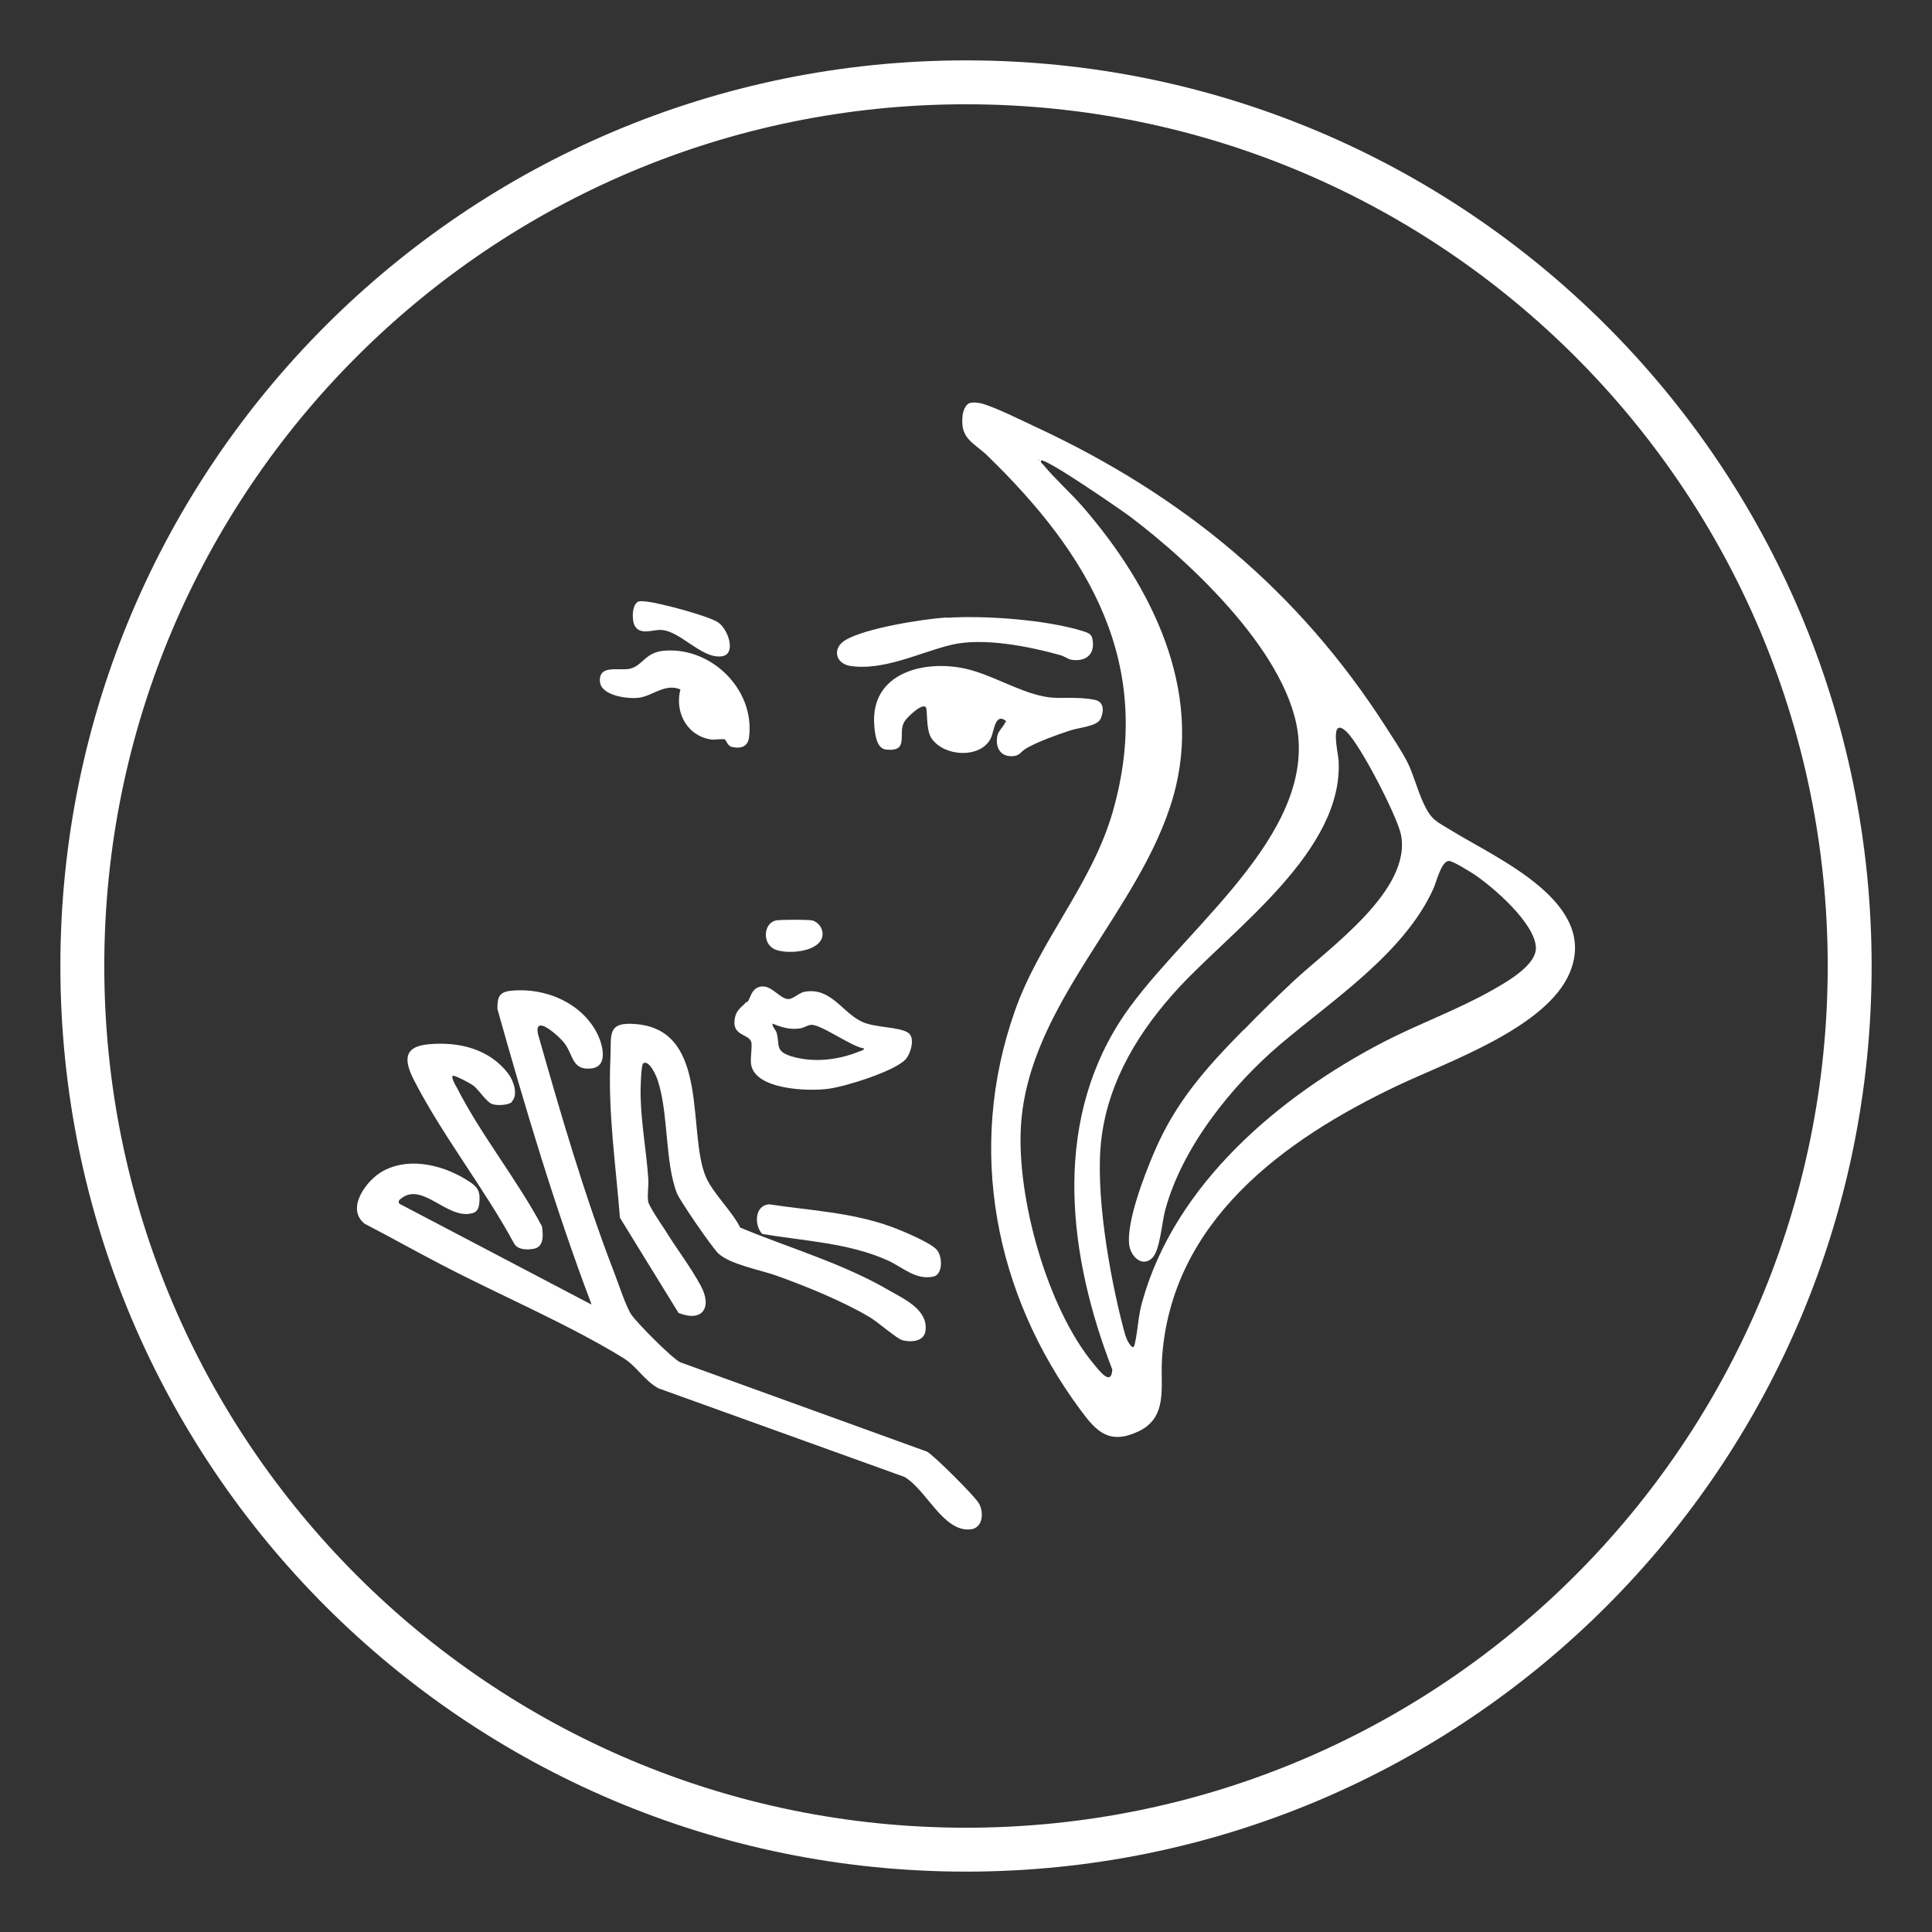 <svg width="132" height="132" viewBox="0 0 132 132" fill="none" xmlns="http://www.w3.org/2000/svg">
<rect x="0" y="0" width="132" height="132" fill="#333333" stroke="none"/>
<path d="M66 5.625C99.344 5.625 126.375 32.656 126.375 66C126.375 99.344 99.344 126.375 66 126.375C32.656 126.375 5.625 99.344 5.625 66C5.625 32.656 32.656 5.625 66 5.625Z" stroke="white" stroke-width="3"/>
<path d="M84.975 70.37C86.062 69.239 87.236 68.108 88.367 67.043C90.802 64.76 96.478 60.824 95.717 57.019C95.456 55.758 92.933 50.865 91.998 49.995C90.802 48.864 91.433 51.517 91.455 51.93C91.825 58.084 84.366 63.368 80.561 67.456C77.886 70.348 75.755 73.762 75.255 77.763C74.799 81.394 75.799 87.091 76.734 90.679C76.864 91.157 76.973 91.679 77.343 92.027C77.495 92.092 77.517 91.875 77.538 91.788C77.756 90.831 77.756 89.896 78.06 88.874C80.3 80.894 87.389 74.914 94.477 71.218C96.913 69.957 99.522 69.021 101.914 67.673C102.871 67.13 105.002 65.956 104.936 64.716C104.849 63.063 102.044 60.628 100.718 59.737C100.413 59.541 99.239 58.802 98.978 58.823C98.457 58.867 98.13 60.302 97.935 60.715C95.956 65.107 91.042 68.326 87.476 71.348C84.149 74.175 80.757 78.393 79.604 82.699C79.387 83.503 79.256 85.417 78.734 85.939C78.038 86.634 77.234 85.83 77.147 85.025C76.973 83.438 78.169 80.35 78.821 78.806C80.3 75.305 82.366 73.001 84.975 70.348M71.124 31.469C71.08 31.621 71.211 31.665 71.298 31.773C72.102 32.752 73.146 33.665 73.994 34.644C78.647 40.014 82.235 47.103 80.169 54.388C77.952 62.237 70.276 68.521 69.754 76.915C69.45 81.829 71.559 89.396 74.733 93.201C75.081 93.614 75.929 94.767 75.995 93.571C73.037 85.939 71.885 77.067 76.495 69.826C80.148 64.085 89.28 57.78 88.715 50.474C88.28 44.907 81.452 38.492 77.212 35.296C76.69 34.904 71.385 31.23 71.124 31.469ZM70.993 31.382V31.469C70.993 31.469 71.059 31.404 70.993 31.382ZM66.297 27.533C66.536 27.468 66.775 27.511 67.014 27.555C67.906 27.772 69.906 28.773 70.841 29.207C80.822 33.861 88.715 40.362 94.673 49.647C95.13 50.365 95.717 51.235 96.108 51.974C96.587 52.909 96.826 53.974 97.282 54.931C97.804 56.04 98.152 56.127 99.152 56.736C102.327 58.693 109.285 61.672 107.241 66.477C105.654 70.217 98.957 72.522 95.478 74.175C87.693 77.871 79.952 83.481 79.387 92.918C79.278 94.745 79.822 96.854 77.756 97.811C75.777 98.724 74.907 97.811 73.82 96.332C67.949 88.417 66.014 78.48 69.341 69.065C71.037 64.238 74.581 60.454 76.016 55.496C78.93 45.385 74.407 37.862 67.427 31.099C66.558 30.273 65.644 29.99 65.753 28.577C65.753 28.229 65.905 27.62 66.318 27.512" fill="white"/>
<path d="M40.42 89.135C37.92 82.525 35.898 75.741 33.984 68.935C33.984 68.174 34.071 67.782 34.876 67.695C37.224 67.434 39.812 68.522 40.855 70.718C41.203 71.479 41.551 72.892 40.377 73.001C39.072 73.131 39.181 72.088 38.572 71.283C38.333 70.957 37.354 70.044 36.941 70.066C36.659 70.087 36.724 70.413 36.746 70.609C38.311 76.11 39.92 81.655 41.986 87.004C42.269 87.722 42.769 89.309 43.16 89.853C43.595 90.462 45.856 92.745 46.465 93.071L63.339 99.181C63.861 99.486 66.535 102.16 66.862 102.682C67.231 103.269 67.188 104.378 66.34 104.487C64.448 104.726 63.274 101.725 61.773 100.899L44.987 94.854C44.03 94.332 43.508 93.354 42.595 92.788C38.811 90.462 34.18 88.505 30.179 86.417C28.418 85.504 26.678 84.525 24.917 83.612C23.59 82.569 25.047 80.611 26.178 80.003C28.07 78.981 30.505 79.655 32.179 80.807C32.745 81.199 32.81 81.546 32.745 82.221C32.701 82.612 32.571 82.851 32.157 82.916C30.527 83.243 28.896 80.829 27.483 81.829C27.33 81.938 27.156 82.047 27.287 82.242L40.377 89.114H40.42V89.135Z" fill="white"/>
<path d="M43.944 72.653C43.791 72.762 43.748 74.632 43.77 74.937C43.813 76.785 44.161 78.655 44.291 80.503C44.335 81.003 44.205 81.656 44.291 82.112C44.357 82.438 45.205 83.678 45.444 84.048C46.205 85.287 47.162 86.526 47.858 87.809C48.684 89.288 48.032 90.375 46.357 89.701L42.356 83.2C42.074 79.612 41.53 75.959 41.704 72.349C41.791 70.697 41.4 69.761 43.552 69.979C48.532 70.479 46.923 77.459 48.249 80.46C48.749 81.569 50.01 82.743 50.576 83.874C53.968 85.287 57.577 86.309 60.774 88.179C61.839 88.788 63.426 89.505 63.231 90.941C63.122 91.658 62.274 91.723 61.665 91.571C61.296 91.484 59.904 90.266 59.404 89.984C57.577 88.897 55.055 87.875 53.054 87.157C51.967 86.766 49.88 86.396 49.075 85.635C48.64 85.222 46.444 82.025 46.248 81.525C45.422 79.394 45.683 76.089 44.944 73.828C44.857 73.545 44.357 72.371 43.944 72.653Z" fill="white"/>
<path d="M63.231 48.298C62.948 48.059 61.948 49.037 61.795 49.298C61.295 50.103 62.187 51.386 60.534 51.212C59.882 51.146 59.773 50.124 59.73 49.537C59.469 45.971 63.122 45.058 65.97 45.688C67.775 46.102 69.537 47.232 71.298 47.58C72.124 47.754 72.776 47.645 73.581 47.689C73.907 47.689 74.69 47.754 74.951 47.863C75.473 48.059 75.386 48.711 75.19 49.124C74.929 49.646 73.668 49.711 73.124 49.907C72.298 50.168 70.863 50.69 70.124 51.125C69.71 51.364 69.689 51.668 69.102 51.668C68.297 51.668 67.993 50.994 68.145 50.255C68.21 49.95 68.536 49.668 68.667 49.385C68.71 49.298 68.797 49.298 68.667 49.211C67.993 48.733 67.906 49.972 67.71 50.407C67.036 51.864 64.448 51.712 63.622 50.407C63.252 49.842 63.383 48.428 63.252 48.32" fill="white"/>
<path d="M59.034 71.63C58.208 71.543 56.077 69.956 55.403 70.021C55.185 70.043 54.924 70.217 54.685 70.26C53.967 70.369 53.424 70.195 52.772 69.934C52.772 70.195 53.011 70.347 53.076 70.608C53.272 71.413 52.967 71.804 54.011 72.152C55.511 72.63 57.251 72.435 58.686 71.848C58.795 71.804 59.034 71.761 59.034 71.63ZM51.032 68.499C51.293 68.195 51.293 67.738 51.706 67.499C52.576 67.042 53.185 68.216 53.837 68.26C54.163 68.282 54.598 67.825 54.968 67.76C56.773 67.434 57.533 69.173 58.882 69.804C59.73 70.217 61.469 70.152 62.056 70.565C62.556 70.913 62.209 72.022 61.861 72.391C61.056 73.218 57.751 74.24 56.577 74.392C55.272 74.566 51.597 74.479 51.315 72.718C51.249 72.326 51.423 71.369 51.315 71.152C51.119 70.652 50.075 70.76 50.184 69.717C50.271 68.978 50.641 68.869 51.01 68.434" fill="white"/>
<path d="M34.985 75.284C34.745 75.523 33.941 75.545 33.637 75.436C33.267 75.328 32.702 74.458 32.375 74.197C32.158 74.023 31.288 73.566 31.006 73.501C30.701 73.436 31.158 74.219 31.223 74.327C32.876 77.567 35.311 80.568 37.029 83.786C37.116 84.395 37.181 85.221 36.42 85.33C35.985 85.395 35.398 85.395 35.137 84.982C33.093 81.199 30.244 77.611 28.287 73.805C27.613 72.479 27.526 71.501 29.288 71.348C31.375 71.153 33.484 71.675 34.767 73.414C35.093 73.871 35.42 74.828 34.963 75.262" fill="white"/>
<path d="M64.666 42.209C67.275 42.035 71.494 42.34 73.994 43.122C74.255 43.209 74.56 43.296 74.625 43.601C74.864 44.644 74.255 45.231 73.212 45.079C72.972 45.036 72.755 44.862 72.494 44.775C70.32 44.166 67.188 43.535 64.992 44.057C62.84 44.579 60.339 45.862 58.056 45.492C57.077 45.318 56.86 44.296 57.73 43.753C59.056 42.926 63.035 42.296 64.666 42.187" fill="white"/>
<path d="M49.575 50.538C49.444 50.451 48.922 50.538 48.683 50.538C46.987 50.343 46.074 48.712 46.487 47.103C45.443 46.668 44.595 47.538 43.682 47.668C42.899 47.777 41.029 47.538 40.986 46.538C40.92 45.342 42.399 45.885 43.117 45.668C43.943 45.428 44.117 44.515 45.487 44.45C48.639 44.254 51.553 47.103 51.184 50.321C51.118 50.995 50.662 51.169 50.031 51.039C49.705 50.973 49.64 50.604 49.531 50.538" fill="white"/>
<path d="M52.576 82.285C55.294 82.698 58.077 82.829 60.686 83.742C61.447 84.003 63.448 84.829 63.97 85.351C64.405 85.786 64.448 87.069 63.774 87.221C62.556 87.482 61.665 86.569 60.643 86.112C57.99 84.916 54.902 84.786 52.076 84.307C51.51 83.698 51.554 82.307 52.597 82.285" fill="white"/>
<path d="M43.639 41.102C43.813 41.036 44.009 41.102 44.204 41.102C45.117 41.211 48.336 42.058 49.053 42.515C49.771 42.993 50.336 44.733 49.292 44.842C47.901 45.016 46.444 43.037 45.096 43.037C44.552 43.037 43.704 43.407 43.356 42.733C43.161 42.363 43.161 41.232 43.661 41.08" fill="white"/>
<path d="M52.989 62.889C53.272 62.824 55.25 62.824 55.511 62.889C55.99 63.041 56.316 63.563 56.164 64.064C55.837 65.085 53.685 65.216 52.902 64.846C52.054 64.433 52.184 63.063 53.011 62.889" fill="white"/>
</svg>
